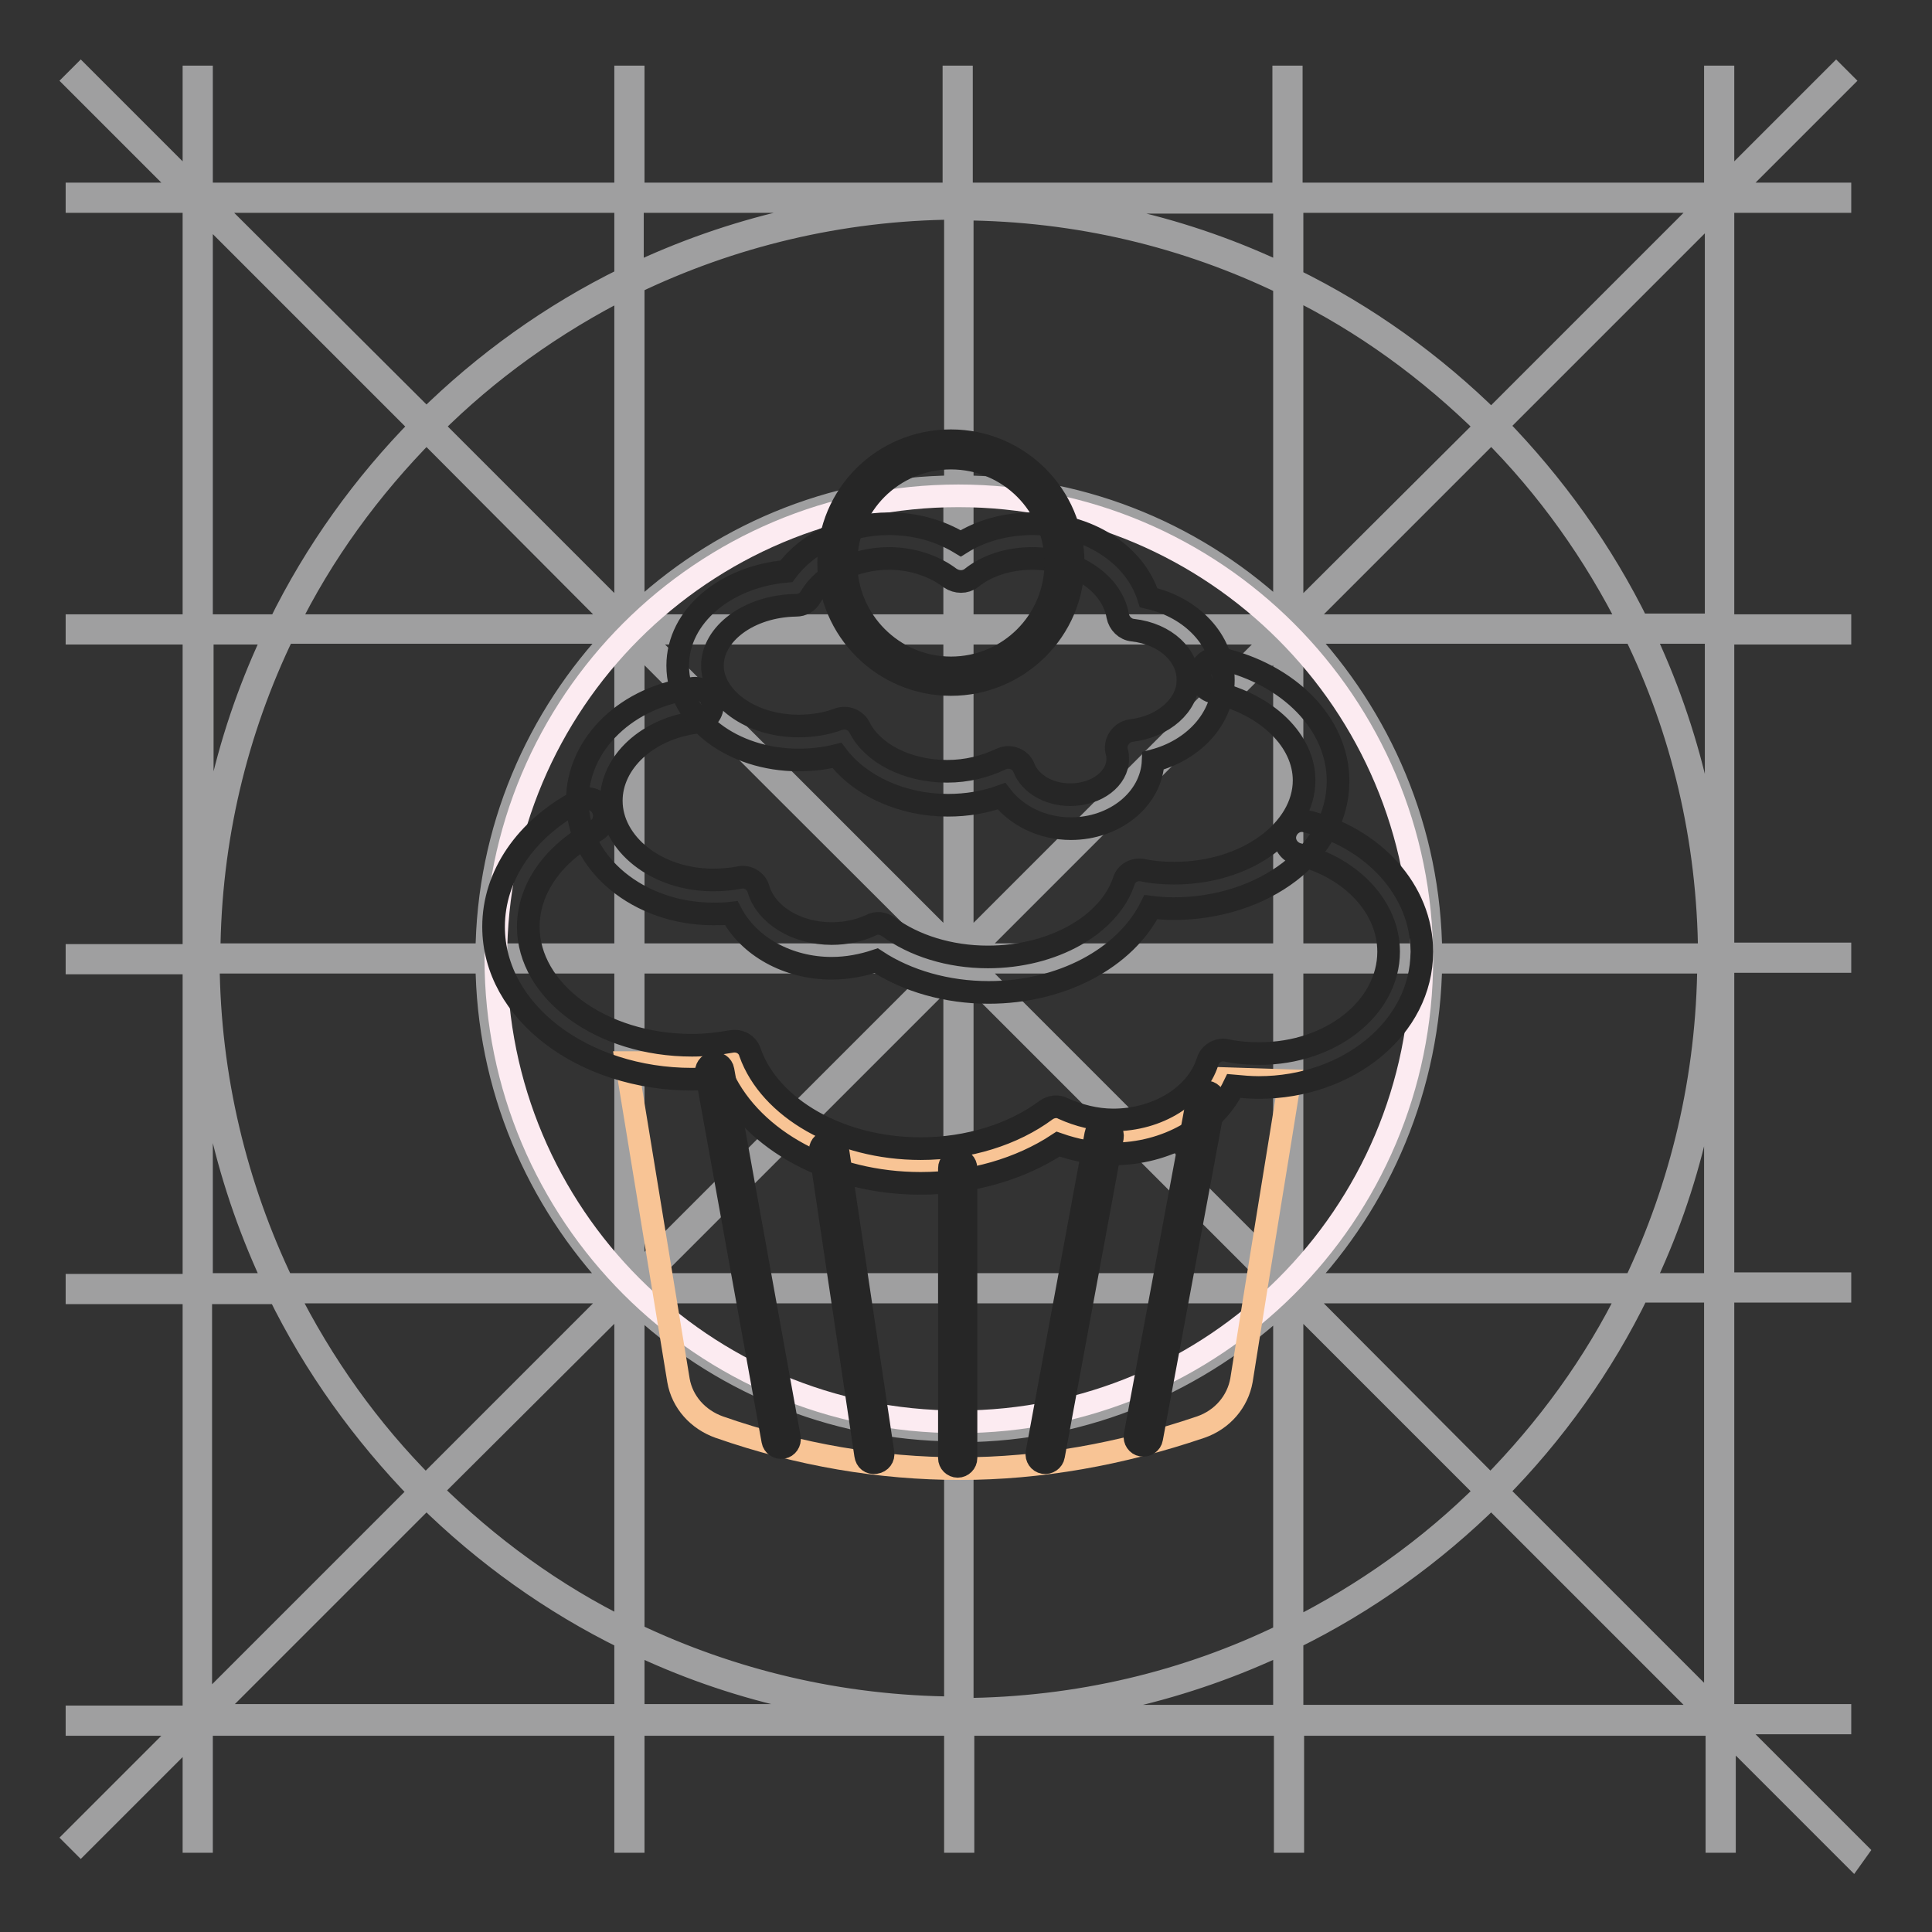 <?xml version="1.0" encoding="utf-8"?>
<!-- Svg Vector Icons : http://www.onlinewebfonts.com/icon -->
<!DOCTYPE svg PUBLIC "-//W3C//DTD SVG 1.1//EN" "http://www.w3.org/Graphics/SVG/1.1/DTD/svg11.dtd">
<svg version="1.1" xmlns="http://www.w3.org/2000/svg" xmlns:xlink="http://www.w3.org/1999/xlink" x="0px" y="0px" viewBox="0 0 256 256" enable-background="new 0 0 256 256" xml:space="preserve">
<rect x="0" y="0" width="256" height="256" fill="#333333" stroke="none"/>
<g> <path stroke-width="3" fill-opacity="0" stroke="#9f9fa0"  d="M171.2,217.1c9.8-4.8,18.7-11.2,26.4-18.8l29.1,29.1h-55.5V217.1z M127.5,227.4c15.2-0.1,29.7-3.6,42.7-9.8 v9.8H127.5L127.5,227.4z M83.9,227.4v-9.8c12.9,6.2,27.4,9.7,42.7,9.7v0H83.9L83.9,227.4z M27.4,227.4l29.1-29.1 c7.7,7.6,16.6,14,26.4,18.8v10.2H27.4L27.4,227.4z M36.9,171.2c4.8,9.8,11.2,18.7,18.8,26.5l-29.1,29.1v-55.5H36.9z M26.7,127.5 c0.1,15.2,3.6,29.7,9.8,42.7h-9.8V127.5z M26.7,83.9h9.8c-6.2,12.9-9.7,27.4-9.7,42.7h0V83.9z M26.7,27.4l29.1,29.1 c-7.6,7.7-14,16.6-18.8,26.4H26.7V27.4L26.7,27.4z M82.9,36.9c-9.8,4.8-18.7,11.2-26.4,18.8L27.4,26.7h55.5V36.9z M126.5,26.7 c-15.2,0.1-29.7,3.6-42.7,9.8v-9.8H126.5z M170.2,26.7v9.8c-12.9-6.2-27.4-9.7-42.7-9.7v0H170.2L170.2,26.7z M226.7,26.7 l-29.1,29.1c-7.7-7.6-16.6-14-26.4-18.8V26.7H226.7L226.7,26.7z M217.1,82.9c-4.8-9.8-11.2-18.7-18.8-26.5l29.1-29.1v55.5H217.1z  M227.4,126.5c-0.1-15.2-3.6-29.7-9.8-42.7h9.8V126.5z M227.4,170.2h-9.8c6.2-12.9,9.7-27.4,9.7-42.7h0V170.2z M171.8,171.2h44.2 c-4.7,9.6-11,18.2-18.5,25.8L171.8,171.2z M171.2,171.8l25.8,25.8c-7.5,7.5-16.2,13.7-25.8,18.5V171.8z M127.5,189.6 c16.5-0.1,31.5-6.7,42.7-17.3v44.3c-12.9,6.3-27.4,9.8-42.7,9.9V189.6z M83.9,172.2c11.1,10.6,26.1,17.2,42.7,17.3v36.8 c-15.3-0.1-29.7-3.6-42.7-9.8V172.2L83.9,172.2z M82.9,171.8v44.2c-9.6-4.7-18.2-11-25.8-18.5L82.9,171.8z M82.2,171.2l-25.8,25.8 c-7.5-7.5-13.7-16.2-18.5-25.8H82.2L82.2,171.2z M64.5,127.5c0.1,16.5,6.7,31.5,17.3,42.7H37.5c-6.2-12.9-9.8-27.4-9.9-42.7H64.5z  M81.8,83.9C71.2,95,64.6,110,64.5,126.5H27.7c0.1-15.3,3.6-29.7,9.9-42.7H81.8L81.8,83.9z M82.2,82.9H38 c4.7-9.6,11-18.2,18.5-25.8L82.2,82.9z M82.9,82.2L57.2,56.5C64.7,49,73.4,42.8,82.9,38V82.2z M126.5,64.5 C110,64.6,95,71.2,83.9,81.8V37.5c12.9-6.2,27.4-9.8,42.7-9.9V64.5z M170.2,81.8c-11.1-10.6-26.1-17.2-42.7-17.3V27.7 c15.3,0.1,29.7,3.6,42.7,9.9V81.8z M171.2,82.2V38c9.6,4.7,18.2,11,25.8,18.5L171.2,82.2z M171.8,82.9l25.8-25.8 c7.5,7.5,13.7,16.2,18.5,25.8H171.8z M189.6,126.5c-0.1-16.5-6.7-31.5-17.3-42.7h44.3c6.3,12.9,9.8,27.4,9.9,42.7H189.6z  M189.6,127.5h36.8c-0.1,15.3-3.6,29.7-9.8,42.7h-44.3C182.9,159,189.4,144,189.6,127.5z M127.5,171.2h42.4 c-11,10.7-25.9,17.3-42.4,17.4V171.2z M126.5,171.2v17.4c-16.5-0.1-31.4-6.7-42.4-17.4H126.5z M82.9,127.5v42.4 c-10.7-11-17.3-25.9-17.4-42.4H82.9z M82.9,126.5H65.5c0.1-16.5,6.7-31.4,17.4-42.4V126.5z M126.5,82.9H84.1 c11-10.7,25.9-17.3,42.4-17.4V82.9z M127.5,82.9V65.5c16.5,0.1,31.4,6.7,42.4,17.4H127.5z M171.2,126.5V84.1 c10.7,11,17.3,25.9,17.4,42.4H171.2L171.2,126.5z M171.2,127.5h17.4c-0.1,16.5-6.7,31.4-17.4,42.4V127.5L171.2,127.5z M127.5,128.2 l42,42h-42V128.2z M126.5,128.2v42h-42L126.5,128.2z M125.9,127.5l-42,42v-42C83.9,127.5,125.9,127.5,125.9,127.5z M125.9,126.5 h-42v-42C83.9,84.6,125.9,126.5,125.9,126.5z M126.5,125.9l-42-42h42V125.9z M127.5,125.9v-42h42L127.5,125.9z M170.2,127.5v42 l-42-42H170.2z M128.2,126.5l42-42v42H128.2L128.2,126.5z M227.4,226.7l-29.1-29.1c7.6-7.7,14-16.6,18.8-26.5h10.2V226.7 L227.4,226.7z M246,245.3l-17-17h14.8v-1h-15.5v-56.2h15.5v-1h-15.5v-42.7h15.5v-1h-15.5V83.9h15.5v-1h-15.5V26.7h15.5v-1H229 l15-15l-0.7-0.7l-15,15V10.2h-1v15.5h-56.2V10.2h-1v15.5h-42.7V10.2h-1v15.5H83.9V10.2h-1v15.5H26.7V10.2h-1V25l-15-15L10,10.7 l15,15H10.2v1h15.5v56.2H10.2v1h15.5v42.7H10.2v1h15.5v42.7H10.2v1h15.5v56.2H10.2v1H25l-15,15l0.7,0.7l15-15v14.8h1v-15.5h56.2 v15.5h1v-15.5h42.7v15.5h1v-15.5h42.7v15.5h1v-15.5h56.2v15.5h1V229l17,17L246,245.3L246,245.3z"/> <path stroke-width="3" fill-opacity="0" stroke="#fcebf1"  d="M65.7,127c0,33.9,27.4,61.4,61.3,61.4c33.9,0,61.4-27.4,61.4-61.3c0,0,0,0,0,0c0-33.9-27.5-61.4-61.4-61.4 C93.1,65.7,65.7,93.1,65.7,127z"/> <path stroke-width="3" fill-opacity="0" stroke="#f8c495"  d="M88.6,140.6c1,0.1,2,0.2,3.1,0.2c0.6,0,1.1,0,1.7,0l4.1,0.1c3.1,7.9,12.9,13.7,24.5,13.7 c7,0,13.4-2.1,18-5.5c2.2,1.1,4.8,1.7,7.6,1.7c6.4,0,11.9-3.3,14.1-7.9l9.2,0.3c-1.4,8.8-3.6,22-6.4,39.7c-0.5,2.8-2.5,5.2-5.4,6.2 c-10.6,3.6-21.3,5.5-31.9,5.5s-21.3-1.8-31.9-5.5c-2.8-1-4.9-3.3-5.4-6.2l-6.9-42.1H88.6z"/> <path stroke-width="3" fill-opacity="0" stroke="#262626"  d="M93.6,142.2c-0.1-0.6,0.3-1.2,0.9-1.3c0.6-0.1,1.2,0.3,1.3,0.9l8.8,48.7c0.1,0.6-0.3,1.2-0.9,1.3 c-0.6,0.1-1.2-0.3-1.3-0.9L93.6,142.2z M108.7,152.6c-0.1-0.6,0.3-1.2,1-1.3c0.6-0.1,1.2,0.3,1.3,1l6,40.2c0.1,0.6-0.3,1.2-1,1.3 s-1.2-0.3-1.3-1L108.7,152.6z M147.4,150.7c0.1-0.6-0.3-1.2-0.9-1.3c-0.6-0.1-1.2,0.3-1.3,0.9l-7.8,42.2c-0.1,0.6,0.3,1.2,0.9,1.3 c0.6,0.1,1.2-0.3,1.3-0.9L147.4,150.7z M160.9,146c0.1-0.6-0.3-1.2-0.9-1.3c-0.6-0.1-1.2,0.3-1.3,0.9l-8.3,44.6 c-0.1,0.6,0.3,1.2,0.9,1.3c0.6,0.1,1.2-0.3,1.3-0.9L160.9,146z M125.8,154.8c0-0.6,0.5-1.1,1.1-1.1c0.6,0,1.1,0.5,1.1,1.1v38.4 c0,0.6-0.5,1.1-1.1,1.1c-0.6,0-1.1-0.5-1.1-1.1V154.8z"/> <path stroke-width="3" fill-opacity="0" stroke="#262626"  d="M91.7,143c-14.4,0-26.3-8.9-26.3-20.2c0-6.8,4.3-13,11.3-16.7c1.1-0.6,2.5-0.2,3.1,0.9 c0.6,1.1,0.2,2.5-0.9,3.1c-5.6,3-8.9,7.7-8.9,12.7c0,8.5,9.6,15.7,21.7,15.7c1.8,0,3.5-0.2,5.2-0.5c1.1-0.2,2.2,0.4,2.5,1.5 c2.6,7.3,11.8,12.7,22.6,12.7c6.3,0,12.3-1.9,16.6-5.1c0.7-0.5,1.6-0.6,2.3-0.2c2,0.9,4.3,1.5,6.6,1.5c6,0,11.1-3.3,12.5-7.7 c0.3-1.1,1.5-1.8,2.6-1.5c1.4,0.3,2.8,0.4,4.3,0.4c9.5,0,17.1-6.1,17.1-13.5c0-5.8-4.8-11.1-12-12.9c-1.2-0.3-2-1.5-1.7-2.7 c0.3-1.2,1.5-2,2.7-1.7c9,2.2,15.4,9.2,15.4,17.3c0,10.1-9.8,18-21.6,18c-1.1,0-2.2-0.1-3.3-0.2c-2.6,5.4-9,9-16,9 c-2.6,0-5-0.5-7.3-1.3c-5,3.3-11.5,5.2-18.2,5.2c-11.8,0-22.2-5.6-26.2-14C94.5,142.9,93.1,143,91.7,143L91.7,143z"/> <path stroke-width="3" fill-opacity="0" stroke="#262626"  d="M155.5,120.4c11.9,0,21.8-7.4,21.8-16.9c0-7.6-6.5-14.1-15.5-16.2c-1.2-0.3-2.5,0.5-2.7,1.7 c-0.3,1.2,0.5,2.5,1.7,2.7c7.2,1.7,12,6.5,12,11.7c0,6.6-7.6,12.3-17.2,12.3c-1.4,0-2.8-0.1-4.2-0.4c-1.1-0.2-2.2,0.4-2.5,1.5 c-2,5.8-9.4,10-18,10c-5.1,0-9.8-1.5-13.2-4c-0.7-0.5-1.6-0.6-2.3-0.2c-1.5,0.7-3.3,1.1-5.2,1.1c-4.7,0-8.7-2.5-9.7-5.9 c-0.3-1.1-1.5-1.8-2.6-1.5c-1.1,0.2-2.2,0.3-3.4,0.3c-7.5,0-13.5-4.8-13.5-10.5c0-5.1,4.8-9.6,11.4-10.4c1.3-0.2,2.1-1.3,2-2.5 c-0.2-1.2-1.3-2.1-2.5-2c-8.7,1-15.4,7.3-15.4,14.9c0,8.4,8.2,15,18,15c0.8,0,1.6,0,2.4-0.1c2.3,4.4,7.5,7.3,13.3,7.3 c2.1,0,4.1-0.4,5.9-1c4.1,2.7,9.4,4.2,14.9,4.2c9.6,0,18.1-4.5,21.5-11.3C153.3,120.3,154.4,120.4,155.5,120.4z"/> <path stroke-width="3" fill-opacity="0" stroke="#262626"  d="M150.1,83.5c-1-0.1-1.8-0.9-2-1.9c-0.7-4.2-5.5-7.6-11.3-7.6c-3.1,0-6,0.9-8.1,2.6c-0.8,0.6-1.9,0.6-2.8,0 c-2.1-1.6-5-2.6-8.1-2.6c-4.6,0-8.6,2.1-10.4,5.1c-0.4,0.7-1.1,1.1-1.9,1.1c-6.3,0.1-11.1,3.8-11.1,8c0,4.2,5,8,11.4,8 c1.9,0,3.7-0.3,5.3-0.9c1.1-0.4,2.3,0.1,2.8,1.1c1.7,3.4,6.3,5.8,11.6,5.8c2.6,0,5-0.6,7.1-1.6c1.2-0.6,2.7,0,3.1,1.2 c0.8,2,3.2,3.5,6.1,3.5c3.6,0,6.3-2.2,6.3-4.7c0-0.3,0-0.6-0.1-0.9c-0.4-1.3,0.5-2.7,1.9-2.9c4.3-0.5,7.5-3.4,7.5-6.6 C157.5,86.9,154.5,84,150.1,83.5L150.1,83.5z M162.1,90.1c0,5.1-3.9,9.3-9.3,10.7c-0.2,5.1-5.1,9-10.9,9c-3.8,0-7.2-1.7-9.2-4.3 c-2.2,0.8-4.6,1.2-7.1,1.2c-6.1,0-11.7-2.6-14.7-6.6c-1.6,0.4-3.3,0.6-5.1,0.6c-8.7,0-16-5.4-16-12.5c0-6.6,6.4-11.8,14.4-12.5 c2.9-3.9,8-6.3,13.6-6.3c3.5,0,6.7,0.9,9.5,2.6c2.7-1.7,6-2.6,9.5-2.6c7.3,0,13.6,4,15.4,9.8C157.9,80.5,162.1,84.8,162.1,90.1z"/> <path stroke-width="3" fill-opacity="0" stroke="#d96867"  d="M111,74.6c0,8.3,6.7,15,15,15c8.3,0,15-6.7,15-15c0-8.3-6.7-15-15-15C117.7,59.6,111,66.3,111,74.6 L111,74.6z"/> <path stroke-width="3" fill-opacity="0" stroke="#262626"  d="M126,90.7c-8.9,0-16.2-7.2-16.2-16.2c0-8.9,7.2-16.1,16.2-16.1c8.9,0,16.2,7.2,16.2,16.2 C142.2,83.5,134.9,90.7,126,90.7z M126,88.5c7.7,0,13.9-6.2,13.9-13.9c0-7.7-6.2-13.9-13.9-13.9c-7.7,0-13.9,6.2-13.9,13.9 C112.1,82.2,118.3,88.5,126,88.5z"/></g>
</svg>